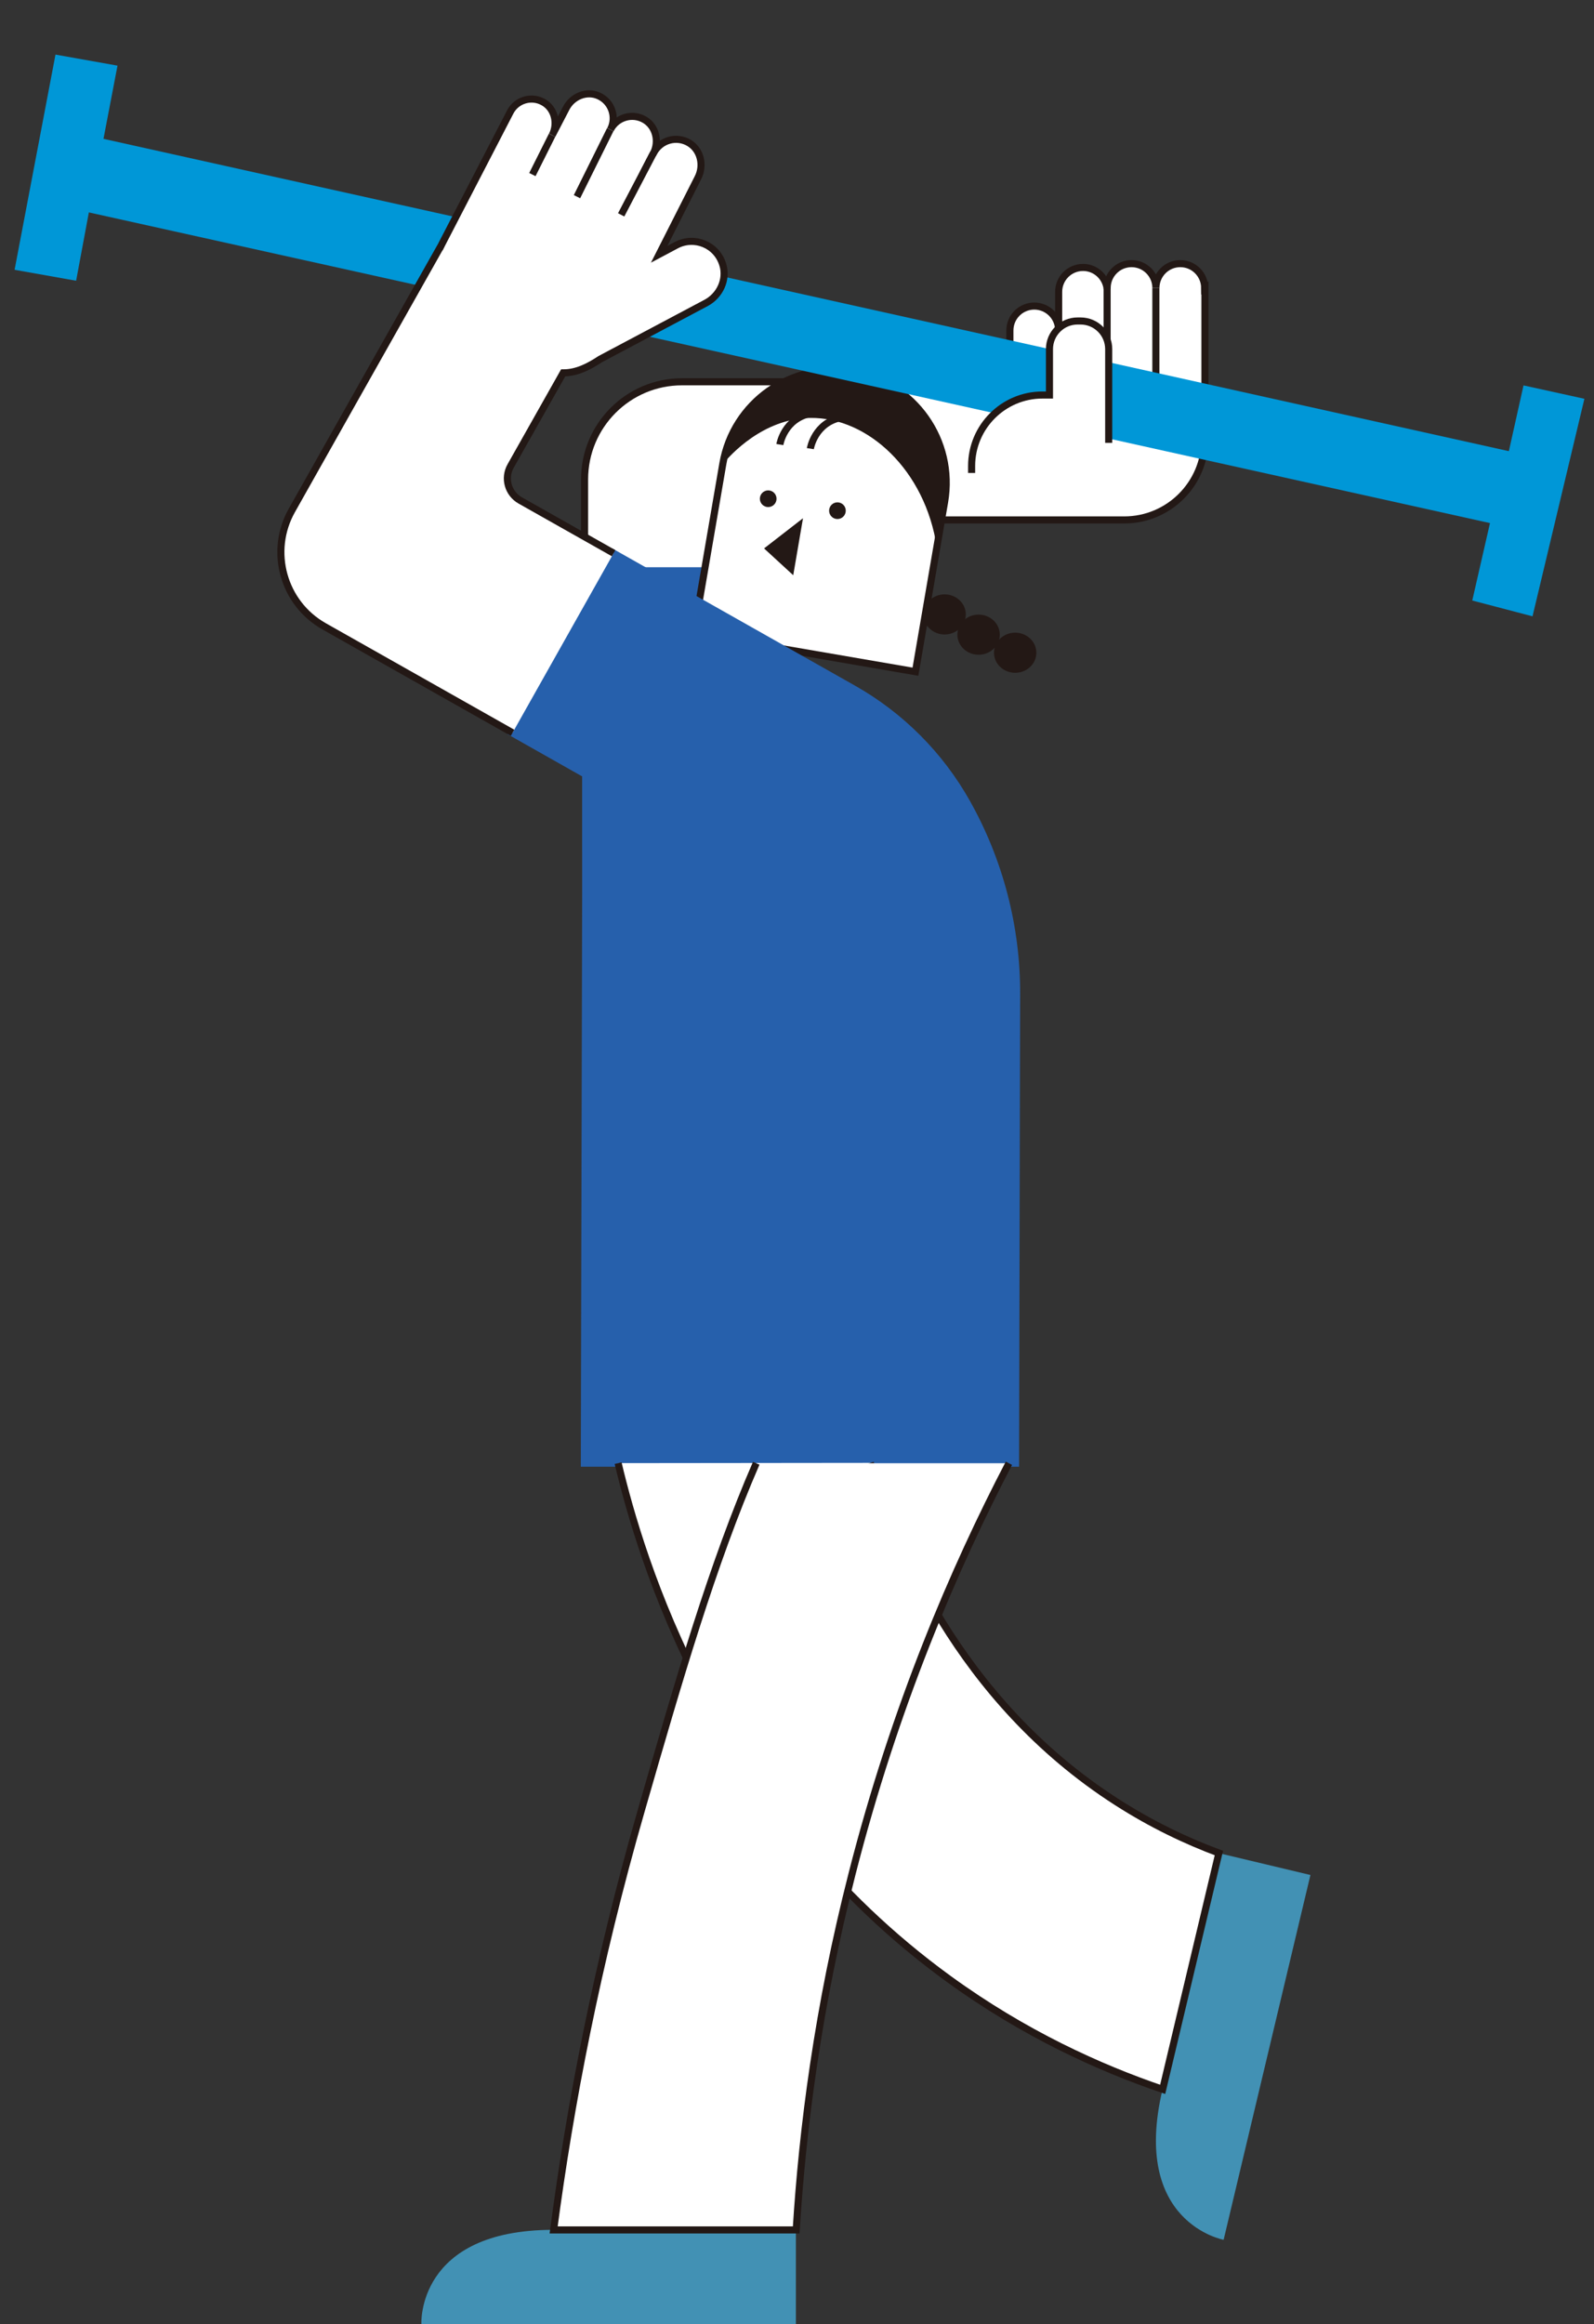 <svg width="225" height="328" viewBox="0 0 225 328" fill="none" xmlns="http://www.w3.org/2000/svg">
<rect x="0" y="0" width="225" height="328" fill="#333333" stroke="none"/>
<path d="M170.045 40.648C170.045 38.744 168.506 37.203 166.604 37.203C164.701 37.203 163.162 38.744 163.162 40.648C163.162 38.744 161.623 37.203 159.72 37.203C157.818 37.203 156.279 38.744 156.279 40.648V40.761C156.066 39.057 154.627 37.742 152.875 37.742C150.973 37.742 149.433 39.283 149.433 41.187V46.637C149.433 44.733 147.894 43.192 145.992 43.192C144.089 43.192 142.55 44.733 142.55 46.637V50.583H138.608C135.992 50.583 133.689 51.886 132.3 53.878H96.27C88.673 53.878 82.516 60.042 82.516 67.647V100.671H111.137V77.256C111.137 75.114 112.877 73.372 115.017 73.372H142.3H158.694C164.977 73.372 170.083 68.273 170.083 61.971C170.083 61.658 170.058 61.345 170.033 61.044C170.058 60.894 170.083 60.744 170.083 60.581V40.623L170.045 40.648Z" fill="white" stroke="#231815" stroke-miterlimit="10"/>
<path d="M163.156 40.648V52.738" stroke="#231815" stroke-miterlimit="10"/>
<path d="M156.273 40.648V48.053" stroke="#231815" stroke-miterlimit="10"/>
<path d="M112.432 80.547H82.672V119.71H112.432V80.547Z" fill="#2660AC" stroke="#2660AC" stroke-miterlimit="10"/>
<path d="M112.343 314.672V327.977H59.48C59.48 327.977 58.754 314.672 78.102 314.672" fill="#4291B4"/>
<path d="M172.045 261.516L184.972 264.598L172.72 316.076C172.72 316.076 159.617 313.696 164.098 294.853" fill="#4291B4"/>
<path d="M129.219 94.789L97.915 89.399L102.031 65.446C103.516 56.803 111.741 50.986 120.375 52.473C129.009 53.959 134.82 62.193 133.335 70.836L129.219 94.789Z" fill="white" stroke="#231815" stroke-miterlimit="10"/>
<path d="M102.023 65.467C103.513 56.81 111.723 51.01 120.37 52.488C129.018 53.979 134.813 62.197 133.336 70.854L132.235 77.244C130.608 66.319 122.485 58.89 114.388 58.977C107.668 59.053 103.037 64.277 102.036 65.48L102.023 65.467Z" fill="#231815"/>
<path d="M118.208 73.246C118.857 73.246 119.384 72.719 119.384 72.068C119.384 71.418 118.857 70.891 118.208 70.891C117.558 70.891 117.031 71.418 117.031 72.068C117.031 72.719 117.558 73.246 118.208 73.246Z" fill="#231815"/>
<path d="M108.434 71.558C109.084 71.558 109.611 71.031 109.611 70.381C109.611 69.73 109.084 69.203 108.434 69.203C107.785 69.203 107.258 69.73 107.258 70.381C107.258 71.031 107.785 71.558 108.434 71.558Z" fill="#231815"/>
<path d="M107.852 77.392L113.346 73.133L111.969 81.176L107.852 77.392Z" fill="#231815"/>
<path d="M133.335 89.538C134.987 89.538 136.326 88.27 136.326 86.706C136.326 85.143 134.987 83.875 133.335 83.875C131.683 83.875 130.344 85.143 130.344 86.706C130.344 88.27 131.683 89.538 133.335 89.538Z" fill="#231815"/>
<path d="M138.132 92.397C139.784 92.397 141.123 91.129 141.123 89.566C141.123 88.002 139.784 86.734 138.132 86.734C136.48 86.734 135.141 88.002 135.141 89.566C135.141 91.129 136.48 92.397 138.132 92.397Z" fill="#231815"/>
<path d="M143.296 94.944C144.948 94.944 146.287 93.676 146.287 92.113C146.287 90.549 144.948 89.281 143.296 89.281C141.644 89.281 140.305 90.549 140.305 92.113C140.305 93.676 141.644 94.944 143.296 94.944Z" fill="#231815"/>
<path d="M110.078 62.735C110.078 62.735 110.666 59.027 114.558 58.312" stroke="#231815" stroke-miterlimit="10"/>
<path d="M114.383 63.313C114.383 63.313 114.971 59.605 118.863 58.891" stroke="#231815" stroke-miterlimit="10"/>
<path d="M82.675 109.266V125.853L82.487 206.485H143.347L143.498 140.248C143.523 130.814 141.107 121.531 136.489 113.3C132.71 106.56 127.153 100.984 120.433 97.188L86.605 78.07L72.312 103.415L82.662 109.266H82.675Z" fill="#2660AC" stroke="#2660AC" stroke-miterlimit="10"/>
<path d="M7.901 7.718L16.585 9.264L14.607 19.594L212.982 63.668L215.051 54.388L223.645 56.277L216.321 86.975L207.817 84.743L210.318 73.817L12.542 29.974L10.744 39.618L2.06 38.072L7.833 7.7L7.901 7.718Z" fill="#0097D7"/>
<path d="M87.25 206.475C90.416 219.78 100.804 255.222 133.918 279.264C144.581 287.007 155.169 291.805 164.117 294.849C166.758 283.737 169.411 272.612 172.051 261.499C167.471 259.795 162.578 257.478 157.622 254.295C135.07 239.838 126.147 217.011 122.843 206.438" fill="white"/>
<path d="M87.25 206.475C90.416 219.78 100.804 255.222 133.918 279.264C144.581 287.007 155.169 291.805 164.117 294.849C166.758 283.737 169.411 272.612 172.051 261.499C167.471 259.795 162.578 257.478 157.622 254.295C135.07 239.838 126.147 217.011 122.843 206.438" stroke="#231815" stroke-miterlimit="10"/>
<path d="M106.745 206.492C100.575 220.674 95.832 237.061 90.513 255.515C84.243 277.239 80.451 297.247 78.148 314.686H112.389C113.265 300.429 115.443 283.328 120.274 264.423C126.319 240.744 134.704 221.288 142.413 206.492" fill="white"/>
<path d="M106.745 206.492C100.575 220.674 95.832 237.061 90.513 255.515C84.243 277.239 80.451 297.247 78.148 314.686H112.389C113.265 300.429 115.443 283.328 120.274 264.423C126.319 240.744 134.704 221.288 142.413 206.492" stroke="#231815" stroke-miterlimit="10"/>
<path d="M86.614 78.065L73.436 70.623C71.709 69.646 71.108 67.466 72.084 65.75L79.493 52.62C81.408 52.62 83.072 51.768 84.749 50.666L99.667 42.748C101.595 41.721 102.658 39.478 102.033 37.386C101.182 34.505 97.99 33.264 95.475 34.592L93.047 35.883C94.874 32.287 96.689 28.679 98.516 25.083C99.404 23.354 98.916 21.149 97.252 20.16C95.462 19.107 93.197 19.784 92.258 21.6C92.258 21.625 92.233 21.651 92.221 21.663C93.084 19.997 92.609 17.854 90.994 16.902C89.267 15.887 87.065 16.539 86.164 18.293C87.077 16.539 86.339 14.359 84.512 13.532C82.81 12.755 80.782 13.607 79.919 15.274C79.255 16.539 78.605 17.817 77.941 19.082C78.78 17.453 78.317 15.361 76.74 14.447C75.063 13.457 72.91 14.096 72.022 15.8L69.106 21.438L62.348 34.492C62.285 34.605 62.248 34.73 62.185 34.843H62.16L49.582 57.143L41.197 72.027C37.943 77.802 39.983 85.131 45.753 88.388C54.613 93.4 63.474 98.398 72.347 103.41" fill="white"/>
<path d="M86.614 78.065L73.436 70.623C71.709 69.646 71.108 67.466 72.084 65.75L79.493 52.62C81.408 52.62 83.072 51.768 84.749 50.666L99.667 42.748C101.595 41.721 102.658 39.478 102.033 37.386C101.182 34.505 97.99 33.264 95.475 34.592L93.047 35.883C94.874 32.287 96.689 28.679 98.516 25.083C99.404 23.354 98.916 21.149 97.252 20.16C95.462 19.107 93.197 19.784 92.258 21.6C92.258 21.625 92.233 21.651 92.221 21.663C93.084 19.997 92.609 17.854 90.994 16.902C89.267 15.887 87.065 16.539 86.164 18.293C87.077 16.539 86.339 14.359 84.512 13.532C82.81 12.755 80.782 13.607 79.919 15.274C79.255 16.539 78.605 17.817 77.941 19.082C78.78 17.453 78.317 15.361 76.74 14.447C75.063 13.457 72.91 14.096 72.022 15.8L69.106 21.438L62.348 34.492C62.285 34.605 62.248 34.73 62.185 34.843H62.16L49.582 57.143L41.197 72.027C37.943 77.802 39.983 85.131 45.753 88.388C54.613 93.4 63.474 98.398 72.347 103.41" stroke="#231815" stroke-miterlimit="10"/>
<path d="M77.927 19.086L75.148 24.636" stroke="#231815" stroke-miterlimit="10"/>
<path d="M86.138 18.297L81.445 27.756" stroke="#231815" stroke-miterlimit="10"/>
<path d="M92.21 21.664L87.68 30.321" stroke="#231815" stroke-miterlimit="10"/>
<path d="M156.497 62.498V49.268C156.497 47.076 154.719 45.297 152.529 45.297H152.104C149.914 45.297 148.137 47.076 148.137 49.268V55.745H147.148C141.629 55.745 137.148 60.23 137.148 65.755V66.745" fill="white"/>
<path d="M156.497 62.498V49.268C156.497 47.076 154.719 45.297 152.529 45.297H152.104C149.914 45.297 148.137 47.076 148.137 49.268V55.745H147.148C141.629 55.745 137.148 60.23 137.148 65.755V66.745" stroke="#231815" stroke-miterlimit="10"/>
</svg>
